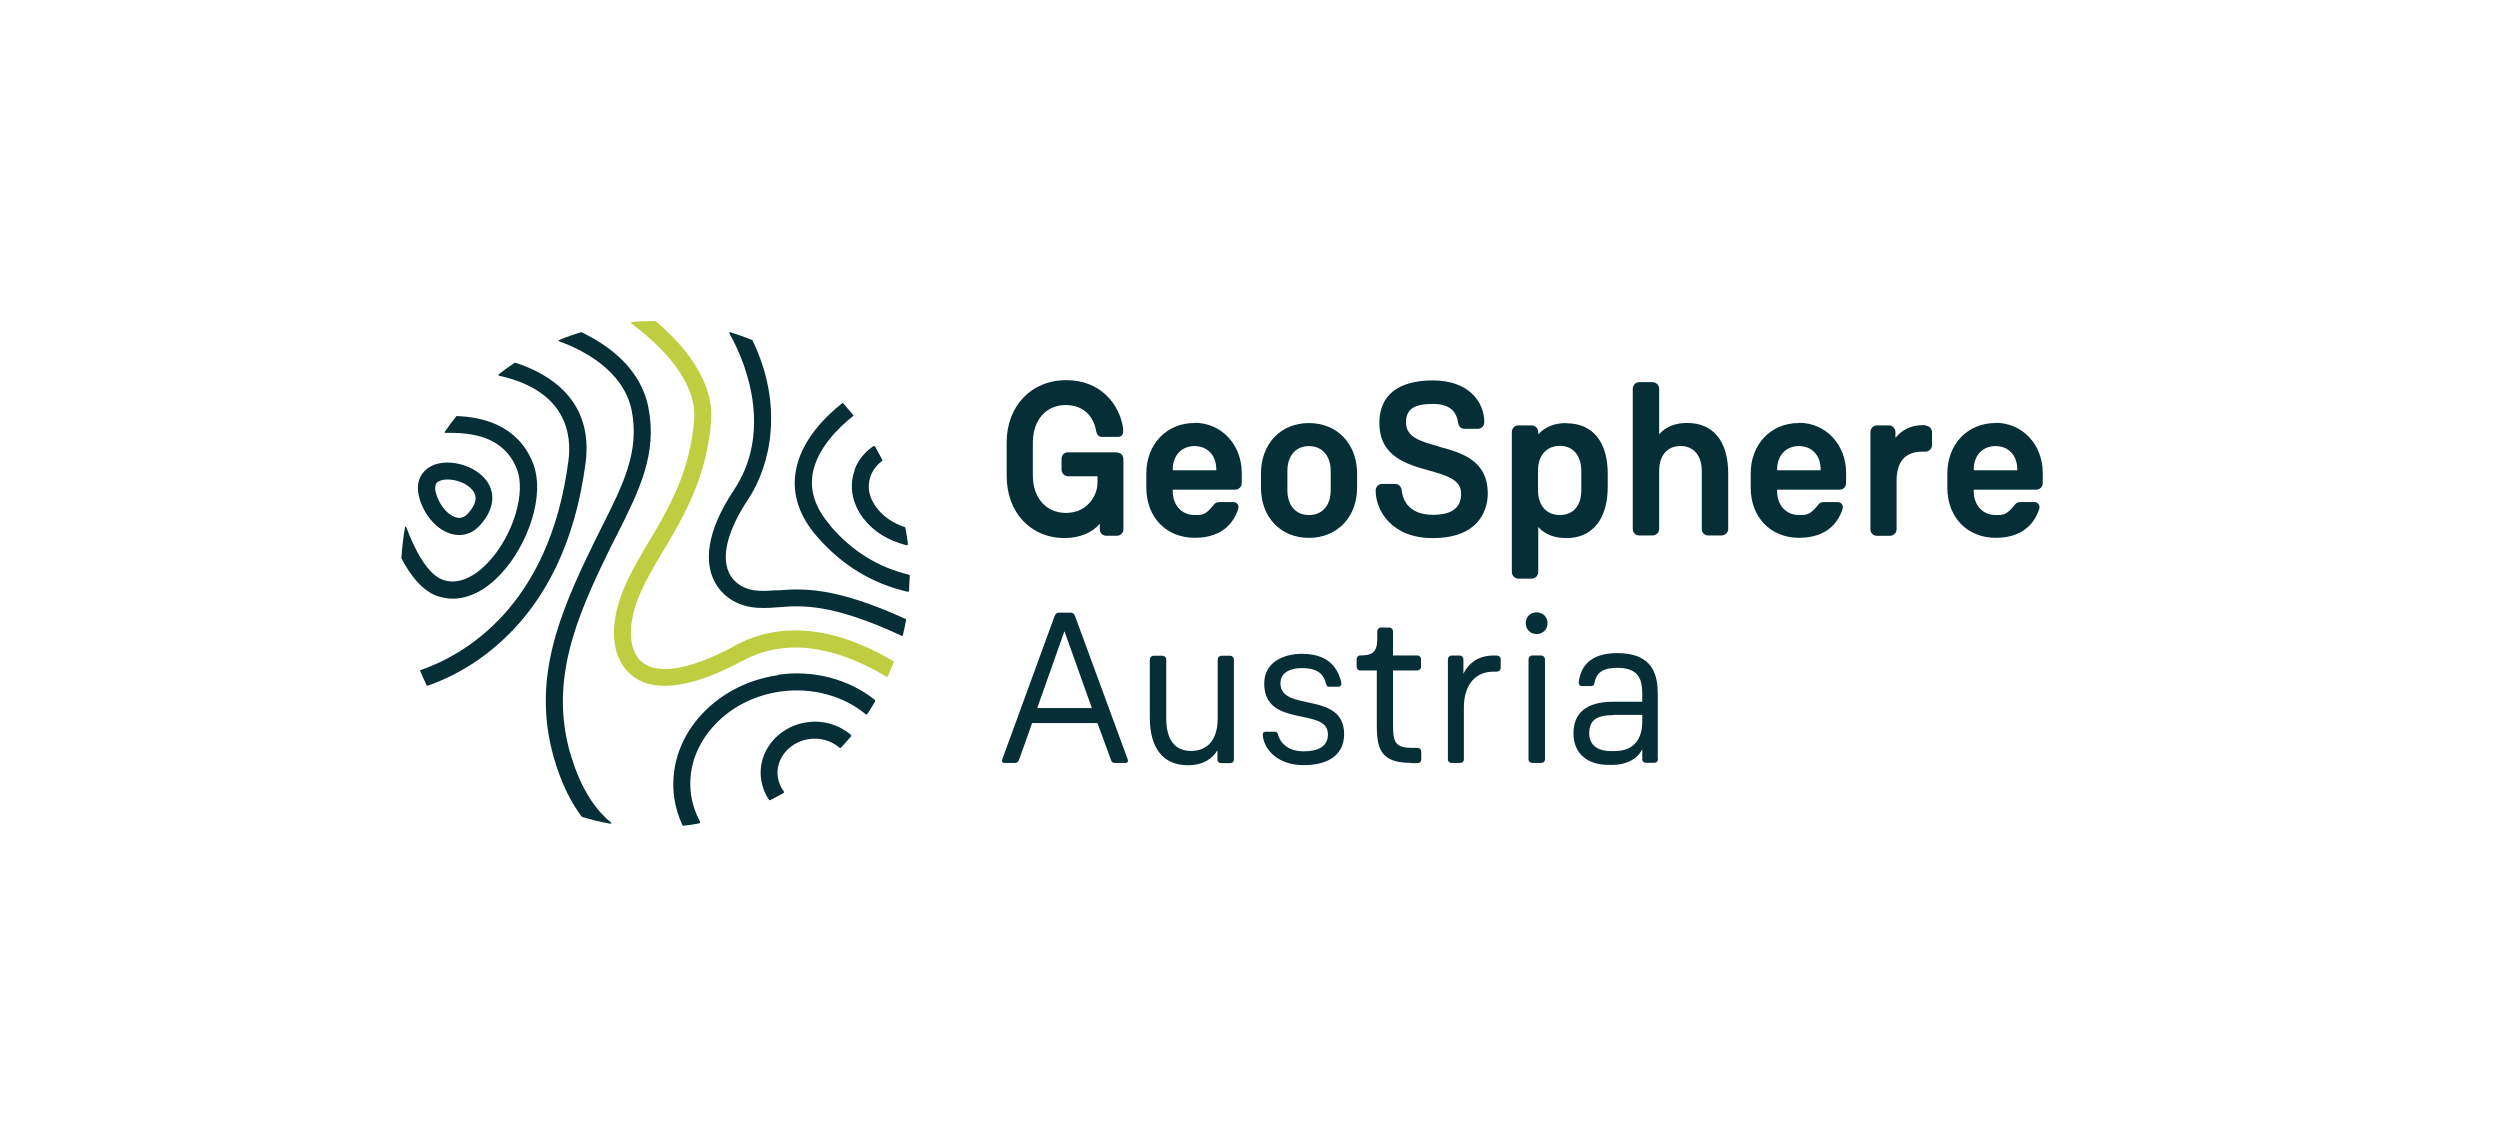 <?xml version="1.0" encoding="UTF-8"?> <svg xmlns="http://www.w3.org/2000/svg" width="218" height="100" viewBox="0 0 218 100" fill="none"><path d="M72.384 45.793C71.132 44.365 70.627 42.878 70.849 41.39C71.213 39.099 73.192 37.229 74.384 36.284C74.424 36.244 74.424 36.204 74.384 36.164C74.101 35.822 73.819 35.5 73.536 35.179C73.495 35.138 73.455 35.138 73.415 35.179C72.021 36.284 69.799 38.415 69.375 41.189C69.072 43.139 69.698 45.009 71.253 46.798C73.435 49.31 76.081 50.899 79.151 51.602C79.211 51.602 79.252 51.582 79.272 51.522C79.272 51.261 79.312 50.597 79.332 50.195C79.332 50.155 79.312 50.115 79.272 50.115C76.586 49.471 74.323 48.084 72.405 45.853L72.384 45.793Z" fill="#052E37"></path><path d="M64.067 56.324C59.441 58.797 57.26 58.556 56.23 57.912C55.058 57.169 54.978 55.621 55.018 54.977C55.119 52.605 56.371 50.495 57.805 48.082C59.603 45.067 61.643 41.629 62.007 36.704C62.168 34.674 61.38 31.578 57.179 28H57.139C56.452 28 55.785 28 55.099 28.08C55.038 28.08 55.018 28.181 55.058 28.201C59.825 31.799 60.673 34.734 60.532 36.584C60.189 41.167 58.25 44.444 56.533 47.318C55.058 49.811 53.665 52.163 53.544 54.897C53.463 56.787 54.15 58.334 55.462 59.159C56.149 59.601 56.997 59.802 57.967 59.802C59.764 59.802 62.047 59.078 64.774 57.611C68.349 55.701 72.57 56.184 77.317 59.018C77.357 59.038 77.397 59.018 77.418 58.978C77.599 58.556 77.781 58.154 77.943 57.731C77.943 57.691 77.943 57.651 77.902 57.651C72.752 54.615 68.086 54.153 64.046 56.304L64.067 56.324Z" fill="#BFCE40"></path><path d="M49.707 65.635C47.95 59.404 50.172 54.016 53.04 48.146C53.322 47.584 53.585 47.021 53.868 46.498C55.746 42.759 57.342 39.543 56.534 35.502C55.847 32.065 52.979 30.054 50.697 28.969C50.697 28.969 50.677 28.969 50.656 28.969C50.01 29.17 49.364 29.391 48.738 29.652C48.697 29.672 48.677 29.733 48.738 29.753C50.737 30.476 54.353 32.245 55.08 35.783C55.787 39.342 54.353 42.216 52.535 45.835C52.272 46.377 51.989 46.92 51.707 47.503C48.697 53.675 46.374 59.323 48.293 66.058C48.96 68.389 49.849 70.058 50.737 71.224C50.737 71.224 50.737 71.224 50.778 71.244C51.586 71.485 52.393 71.686 53.242 71.827C53.302 71.827 53.343 71.767 53.282 71.727C52.212 70.862 50.697 69.113 49.727 65.656L49.707 65.635Z" fill="#052E37"></path><path d="M51.06 40.377C51.787 34.849 47.828 32.557 44.94 31.633C44.94 31.633 44.9 31.633 44.88 31.633C44.395 31.954 43.93 32.296 43.486 32.638C43.446 32.678 43.466 32.738 43.506 32.758C49.424 34.065 49.868 37.925 49.566 40.176C47.909 52.981 40.396 57.143 36.679 58.429C36.639 58.429 36.619 58.49 36.639 58.51C36.821 58.932 37.002 59.354 37.204 59.756C37.204 59.776 37.245 59.796 37.285 59.796C38.982 59.213 41.264 58.108 43.526 56.097C47.647 52.439 50.172 47.152 51.06 40.377Z" fill="#052E37"></path><path d="M38.292 52.021C38.676 52.142 39.08 52.202 39.484 52.202C40.918 52.202 42.413 51.438 43.746 49.971C45.968 47.559 47.624 43.197 46.452 40.322C45.119 37.045 42.029 36.362 39.847 36.281H39.807C39.444 36.724 39.1 37.186 38.777 37.668C38.757 37.709 38.777 37.749 38.817 37.749C41.241 37.688 43.928 38.09 45.059 40.865C45.887 42.915 44.776 46.634 42.635 48.966C41.888 49.79 40.352 51.097 38.716 50.594C37.363 50.192 36.192 48.061 35.424 45.95C35.424 45.91 35.323 45.91 35.323 45.95C35.162 46.855 35.061 47.74 35 48.664V48.684C35.788 50.172 36.858 51.599 38.272 52.021H38.292Z" fill="#052E37"></path><path d="M39.645 46.615C39.767 46.635 39.908 46.655 40.029 46.655C40.716 46.655 41.342 46.373 41.847 45.81C43.099 44.444 43.281 42.936 42.312 41.77C41.181 40.423 38.757 39.9 37.424 40.745C36.919 41.066 35.868 42.011 36.838 44.162C37.444 45.489 38.514 46.434 39.625 46.615H39.645ZM38.232 41.991C38.434 41.87 38.716 41.81 39.019 41.81C39.767 41.81 40.696 42.132 41.181 42.715C41.362 42.936 41.908 43.579 40.777 44.805C40.514 45.087 40.211 45.207 39.888 45.147C39.282 45.047 38.595 44.403 38.211 43.539C37.969 42.996 37.767 42.273 38.211 41.991H38.232Z" fill="#052E37"></path><path d="M74.527 41.013C74.022 42.4 74.305 43.928 75.294 45.215C76.183 46.36 77.415 47.124 79.051 47.546C79.112 47.546 79.172 47.506 79.172 47.446C79.112 46.964 79.051 46.501 78.95 46.039C78.95 45.998 78.91 45.978 78.889 45.958C77.859 45.617 77.072 45.074 76.466 44.31C75.779 43.425 75.577 42.44 75.92 41.516C76.102 40.993 76.466 40.531 76.91 40.209C76.951 40.189 76.951 40.129 76.93 40.089C76.728 39.706 76.526 39.325 76.304 38.943C76.284 38.902 76.203 38.882 76.163 38.902C75.415 39.405 74.809 40.129 74.507 40.993L74.527 41.013Z" fill="#052E37"></path><path d="M67.741 51.463C66.974 51.524 66.348 51.564 65.681 51.463C64.671 51.282 63.904 50.719 63.54 49.875C62.894 48.408 63.5 46.156 65.237 43.543C67.236 40.528 68.347 35.301 65.621 29.692C65.621 29.692 65.6 29.652 65.58 29.652C64.954 29.391 64.328 29.17 63.681 28.969C63.621 28.969 63.56 29.009 63.601 29.069C65.439 32.306 67.156 37.995 64.005 42.719C61.419 46.599 61.581 49.071 62.187 50.458C62.752 51.765 63.944 52.669 65.459 52.931C66.307 53.072 67.075 53.011 67.883 52.951C69.842 52.79 72.508 52.589 78.628 55.444C78.668 55.444 78.729 55.444 78.729 55.403C78.83 54.961 78.931 54.519 79.012 54.056C79.012 54.016 79.012 53.996 78.971 53.976C72.69 51.101 69.862 51.323 67.782 51.483L67.741 51.463Z" fill="#052E37"></path><path d="M67.861 58.875C65.114 59.257 62.65 60.584 60.933 62.574C59.196 64.604 58.449 67.076 58.792 69.569C58.914 70.393 59.156 71.198 59.499 71.941C59.499 71.981 59.56 72.002 59.62 72.002C60.065 71.961 60.509 71.881 60.954 71.801C61.034 71.801 61.055 71.7 61.034 71.64C60.651 70.916 60.388 70.152 60.267 69.328C59.964 67.257 60.61 65.187 62.065 63.498C63.539 61.77 65.66 60.644 68.063 60.302C70.79 59.92 73.537 60.664 75.476 62.272C75.516 62.312 75.597 62.312 75.638 62.252C75.88 61.89 76.102 61.528 76.304 61.166C76.324 61.126 76.304 61.066 76.284 61.026C74.042 59.237 70.952 58.392 67.861 58.835V58.875Z" fill="#052E37"></path><path d="M70.367 62.978C67.823 63.34 66.025 65.571 66.368 67.963C66.469 68.606 66.691 69.209 67.055 69.732C67.075 69.772 67.136 69.792 67.176 69.772C67.56 69.571 67.944 69.37 68.327 69.149C68.368 69.129 68.388 69.049 68.348 69.008C68.065 68.647 67.903 68.224 67.823 67.762C67.6 66.174 68.832 64.686 70.569 64.445C71.539 64.304 72.508 64.606 73.195 65.189C73.236 65.229 73.296 65.229 73.337 65.189C73.639 64.867 73.922 64.546 74.205 64.224C74.246 64.184 74.225 64.124 74.205 64.083C73.195 63.219 71.802 62.777 70.388 62.978H70.367Z" fill="#052E37"></path><path d="M97.375 39.441H93.134C92.811 39.441 92.568 39.682 92.568 40.003V40.948C92.568 41.27 92.831 41.531 93.134 41.531H95.699V42.134C95.699 43.179 94.83 44.727 92.952 44.727C91.235 44.727 90.064 43.421 90.064 41.471V38.596C90.064 36.626 91.215 35.319 92.932 35.319C94.649 35.319 95.436 36.526 95.578 37.591C95.659 37.933 95.82 38.094 96.083 38.094H97.517C97.759 38.094 97.941 37.913 97.941 37.651C97.941 37.551 97.941 37.47 97.941 37.37C97.638 35.259 95.982 33.148 92.972 33.148C89.963 33.148 87.781 35.38 87.781 38.576V41.491C87.781 44.687 89.862 46.919 92.851 46.919C94.123 46.919 95.234 46.456 95.901 45.672V46.155C95.901 46.476 96.163 46.718 96.466 46.718H97.395C97.719 46.718 97.961 46.456 97.961 46.155V40.023C97.961 39.702 97.719 39.461 97.395 39.461L97.375 39.441Z" fill="#052E37"></path><path d="M114.138 36.891C111.674 36.891 109.957 38.7 109.957 41.293V42.519C109.957 45.112 111.674 46.902 114.138 46.902C116.602 46.902 118.339 45.092 118.339 42.519V41.293C118.339 38.7 116.602 36.891 114.138 36.891ZM112.26 41.072C112.26 39.745 112.987 38.901 114.138 38.901C115.289 38.901 116.037 39.745 116.037 41.072V42.74C116.037 44.087 115.31 44.911 114.138 44.911C112.967 44.911 112.26 44.047 112.26 42.74V41.072Z" fill="#052E37"></path><path d="M125.431 38.921C123.916 38.499 122.603 38.137 122.603 36.851C122.603 35.685 123.29 35.222 124.946 35.222C126.703 35.222 127.047 36.167 127.148 36.871C127.228 37.233 127.41 37.393 127.733 37.393H128.864C129.188 37.393 129.43 37.132 129.43 36.831C129.43 35.001 128.036 33.172 124.946 33.172C121.856 33.172 120.28 34.519 120.28 36.871C120.28 39.826 122.684 40.489 124.623 41.032C126.117 41.454 127.41 41.816 127.41 43.042C127.41 44.268 126.622 44.892 124.946 44.892C122.664 44.892 122.28 43.364 122.219 42.7C122.179 42.459 121.997 42.198 121.674 42.198H120.523C120.199 42.198 119.957 42.459 119.957 42.781C119.957 44.449 121.29 46.922 124.926 46.922C129.39 46.922 129.733 43.947 129.733 43.042C129.733 40.127 127.451 39.484 125.451 38.941L125.431 38.921Z" fill="#052E37"></path><path d="M136.599 36.891C135.548 36.891 134.741 37.212 134.135 37.876V37.675C134.135 37.353 133.872 37.092 133.549 37.092H132.398C132.074 37.092 131.832 37.353 131.832 37.675V49.877C131.832 50.198 132.095 50.46 132.398 50.46H133.549C133.872 50.46 134.135 50.198 134.135 49.877V45.957C134.72 46.6 135.528 46.922 136.599 46.922C138.861 46.922 140.194 45.253 140.194 42.459V41.313C140.194 38.519 138.881 36.911 136.599 36.911V36.891ZM137.891 41.072V42.74C137.891 44.107 137.185 44.911 136.013 44.911C134.842 44.911 134.114 44.067 134.114 42.74V41.012C134.114 39.725 134.862 38.881 136.013 38.881C137.387 38.881 137.891 40.007 137.891 41.052V41.072Z" fill="#052E37"></path><path d="M147.124 36.882C146.073 36.882 145.265 37.204 144.68 37.867V33.907C144.68 33.586 144.417 33.324 144.094 33.324H142.942C142.619 33.324 142.377 33.586 142.377 33.907V46.129C142.377 46.451 142.619 46.692 142.942 46.692H144.094C144.417 46.692 144.68 46.431 144.68 46.129V41.064C144.68 39.717 145.386 38.893 146.538 38.893C147.689 38.893 148.396 39.737 148.396 41.064V46.129C148.396 46.451 148.638 46.692 148.962 46.692H150.113C150.436 46.692 150.699 46.431 150.699 46.129V41.285C150.699 38.49 149.406 36.882 147.124 36.882Z" fill="#052E37"></path><path d="M167.887 37.074H167.644C166.695 37.074 165.867 37.456 165.281 38.18V37.677C165.281 37.356 165.018 37.094 164.715 37.094H163.665C163.342 37.094 163.1 37.356 163.1 37.677V46.16C163.1 46.482 163.362 46.723 163.665 46.723H164.796C165.119 46.723 165.382 46.462 165.382 46.16V41.939C165.382 40.25 166.129 39.386 167.624 39.386H167.887C168.21 39.386 168.472 39.125 168.472 38.823V37.697C168.472 37.376 168.21 37.114 167.887 37.114V37.074Z" fill="#052E37"></path><path d="M174.008 36.887C171.564 36.887 169.807 38.737 169.807 41.29V42.516C169.807 45.109 171.544 46.898 174.028 46.898C175.422 46.898 177.058 46.436 177.765 44.546C177.765 44.546 177.845 44.345 177.845 44.245C177.845 43.983 177.664 43.782 177.401 43.782H176.169C175.846 43.782 175.704 43.983 175.644 44.084C174.917 44.968 174.614 44.908 174.008 44.908C172.877 44.908 172.109 44.044 172.109 42.818V42.697H177.563C177.886 42.697 178.128 42.435 178.128 42.114V41.249C178.128 38.757 176.351 36.867 174.008 36.867V36.887ZM172.109 40.948C172.109 39.722 172.877 38.898 174.008 38.898C175.139 38.898 175.906 39.702 175.906 40.928V41.008H172.129V40.948H172.109Z" fill="#052E37"></path><path d="M156.861 36.887C154.417 36.887 152.66 38.737 152.66 41.29V42.516C152.66 45.109 154.397 46.898 156.882 46.898C158.275 46.898 159.911 46.436 160.618 44.546C160.618 44.546 160.699 44.345 160.699 44.245C160.699 43.983 160.517 43.782 160.255 43.782H159.023C158.699 43.782 158.558 43.983 158.497 44.084C157.77 44.968 157.467 44.908 156.861 44.908C155.73 44.908 154.963 44.044 154.963 42.818V42.697H160.416C160.739 42.697 160.982 42.435 160.982 42.114V41.249C160.982 38.757 159.204 36.867 156.861 36.867V36.887ZM154.963 40.948C154.963 39.722 155.73 38.898 156.861 38.898C157.992 38.898 158.76 39.702 158.76 40.928V41.008H154.983V40.948H154.963Z" fill="#052E37"></path><path d="M104.16 36.887C101.716 36.887 99.959 38.737 99.959 41.29V42.516C99.959 45.109 101.696 46.898 104.18 46.898C105.574 46.898 107.21 46.436 107.917 44.546C107.917 44.546 107.998 44.345 107.998 44.245C107.998 43.983 107.816 43.782 107.553 43.782H106.321C105.998 43.782 105.857 43.983 105.796 44.084C105.069 44.968 104.766 44.908 104.16 44.908C103.029 44.908 102.262 44.044 102.262 42.818V42.697H107.715C108.038 42.697 108.281 42.435 108.281 42.114V41.249C108.281 38.757 106.503 36.867 104.16 36.867V36.887ZM102.262 40.948C102.262 39.722 103.029 38.898 104.16 38.898C105.291 38.898 106.059 39.702 106.059 40.928V41.008H102.282V40.948H102.262Z" fill="#052E37"></path><path d="M88.809 66.348C88.728 66.508 88.627 66.529 88.526 66.529H87.577C87.456 66.529 87.375 66.448 87.375 66.328C87.375 66.247 87.436 66.127 87.496 65.946L91.96 53.723C92.021 53.583 92.121 53.422 92.323 53.422H93.394C93.576 53.422 93.677 53.563 93.737 53.703L98.282 66.066C98.282 66.066 98.363 66.267 98.363 66.328C98.363 66.468 98.262 66.529 98.161 66.529H97.212C97.03 66.529 96.949 66.448 96.909 66.348L95.697 63.051H90.001L88.829 66.348H88.809ZM92.808 55.07L90.445 61.744H95.212L92.829 55.07H92.808Z" fill="#052E37"></path><path d="M107.272 57.18C107.434 57.18 107.596 57.32 107.596 57.521V66.246C107.596 66.427 107.454 66.547 107.272 66.547H106.485C106.303 66.547 106.162 66.427 106.162 66.246V65.422C105.758 66.085 105.01 66.728 103.576 66.728C101.415 66.728 100.264 65.221 100.264 62.587V57.521C100.264 57.34 100.405 57.18 100.587 57.18H101.375C101.536 57.18 101.698 57.32 101.698 57.521V62.668C101.698 64.497 102.445 65.482 103.859 65.482C105.273 65.482 106.182 64.517 106.182 62.668V57.521C106.182 57.34 106.323 57.18 106.505 57.18H107.293H107.272Z" fill="#052E37"></path><path d="M117.209 63.987C117.209 65.998 115.593 66.721 113.674 66.721C111.533 66.721 110.301 65.495 110.119 64.188C110.119 64.128 110.119 64.047 110.119 63.987C110.119 63.887 110.24 63.806 110.362 63.806H111.149C111.331 63.806 111.392 63.887 111.432 64.027C111.614 64.711 112.24 65.515 113.674 65.515C114.886 65.515 115.795 65.133 115.795 64.027C115.795 61.615 110.24 63.545 110.24 59.605C110.24 57.715 111.957 57.012 113.553 57.012C116.441 57.012 116.805 59.002 116.966 59.504V59.645C116.966 59.786 116.825 59.886 116.704 59.886H115.896C115.734 59.886 115.674 59.806 115.633 59.645C115.492 59.062 115.189 58.258 113.533 58.258C112.684 58.258 111.654 58.539 111.654 59.585C111.654 62.138 117.209 60.208 117.209 64.027V63.987Z" fill="#052E37"></path><path d="M123.066 66.523C120.48 66.523 120.056 65.417 120.056 63.226V58.462H118.602C118.42 58.462 118.299 58.321 118.299 58.14V57.497C118.299 57.316 118.42 57.155 118.602 57.155C119.592 57.155 120.096 56.934 120.096 55.748V55.064C120.096 54.883 120.218 54.723 120.399 54.723H121.147C121.329 54.723 121.47 54.863 121.47 55.064V57.155H123.591C123.773 57.155 123.914 57.296 123.914 57.497V58.14C123.914 58.321 123.773 58.462 123.591 58.462H121.47V63.105C121.47 64.774 121.652 65.216 123.227 65.216H123.611C123.793 65.216 123.934 65.357 123.934 65.558V66.241C123.934 66.422 123.793 66.543 123.611 66.543H123.086L123.066 66.523Z" fill="#052E37"></path><path d="M126.579 66.528C126.397 66.528 126.256 66.407 126.256 66.226V57.502C126.256 57.321 126.397 57.16 126.579 57.16H127.286C127.468 57.16 127.609 57.301 127.609 57.502V58.748C128.033 57.884 128.841 57.16 130.255 57.16H130.518C130.699 57.16 130.861 57.301 130.861 57.502V58.246C130.861 58.427 130.72 58.567 130.518 58.567H130.235C128.356 58.567 127.65 60.115 127.65 61.663V66.226C127.65 66.407 127.508 66.528 127.326 66.528H126.559H126.579Z" fill="#052E37"></path><path d="M133.045 54.343C133.045 53.78 133.449 53.398 133.994 53.398C134.54 53.398 134.944 53.8 134.944 54.343C134.944 54.886 134.54 55.288 133.994 55.288C133.449 55.288 133.045 54.886 133.045 54.343ZM133.61 66.525C133.429 66.525 133.287 66.405 133.287 66.224V57.499C133.287 57.318 133.429 57.158 133.61 57.158H134.398C134.56 57.158 134.721 57.298 134.721 57.499V66.224C134.721 66.405 134.58 66.525 134.398 66.525H133.61Z" fill="#052E37"></path><path d="M144.579 66.216C144.579 66.397 144.438 66.518 144.236 66.518H143.529C143.347 66.518 143.206 66.397 143.206 66.216V65.312C142.802 66.237 141.711 66.699 140.621 66.699H140.257C138.52 66.699 137.207 65.794 137.207 63.945C137.207 61.734 138.944 61.191 140.681 61.191H143.206V60.547C143.206 59.382 143.004 58.236 141.045 58.236C139.55 58.236 139.186 58.819 139.025 59.583C139.025 59.703 138.924 59.824 138.742 59.824H137.934C137.773 59.824 137.672 59.723 137.672 59.562C137.672 59.522 137.672 59.482 137.672 59.422C137.833 58.296 138.5 56.949 141.024 56.949C144.236 56.949 144.559 58.98 144.559 60.588V66.196L144.579 66.216ZM140.722 62.357C139.166 62.357 138.581 62.839 138.581 63.945C138.581 65.05 139.429 65.493 140.419 65.493H140.802C142.782 65.493 143.206 64.045 143.206 62.94V62.337H140.722V62.357Z" fill="#052E37"></path></svg> 
